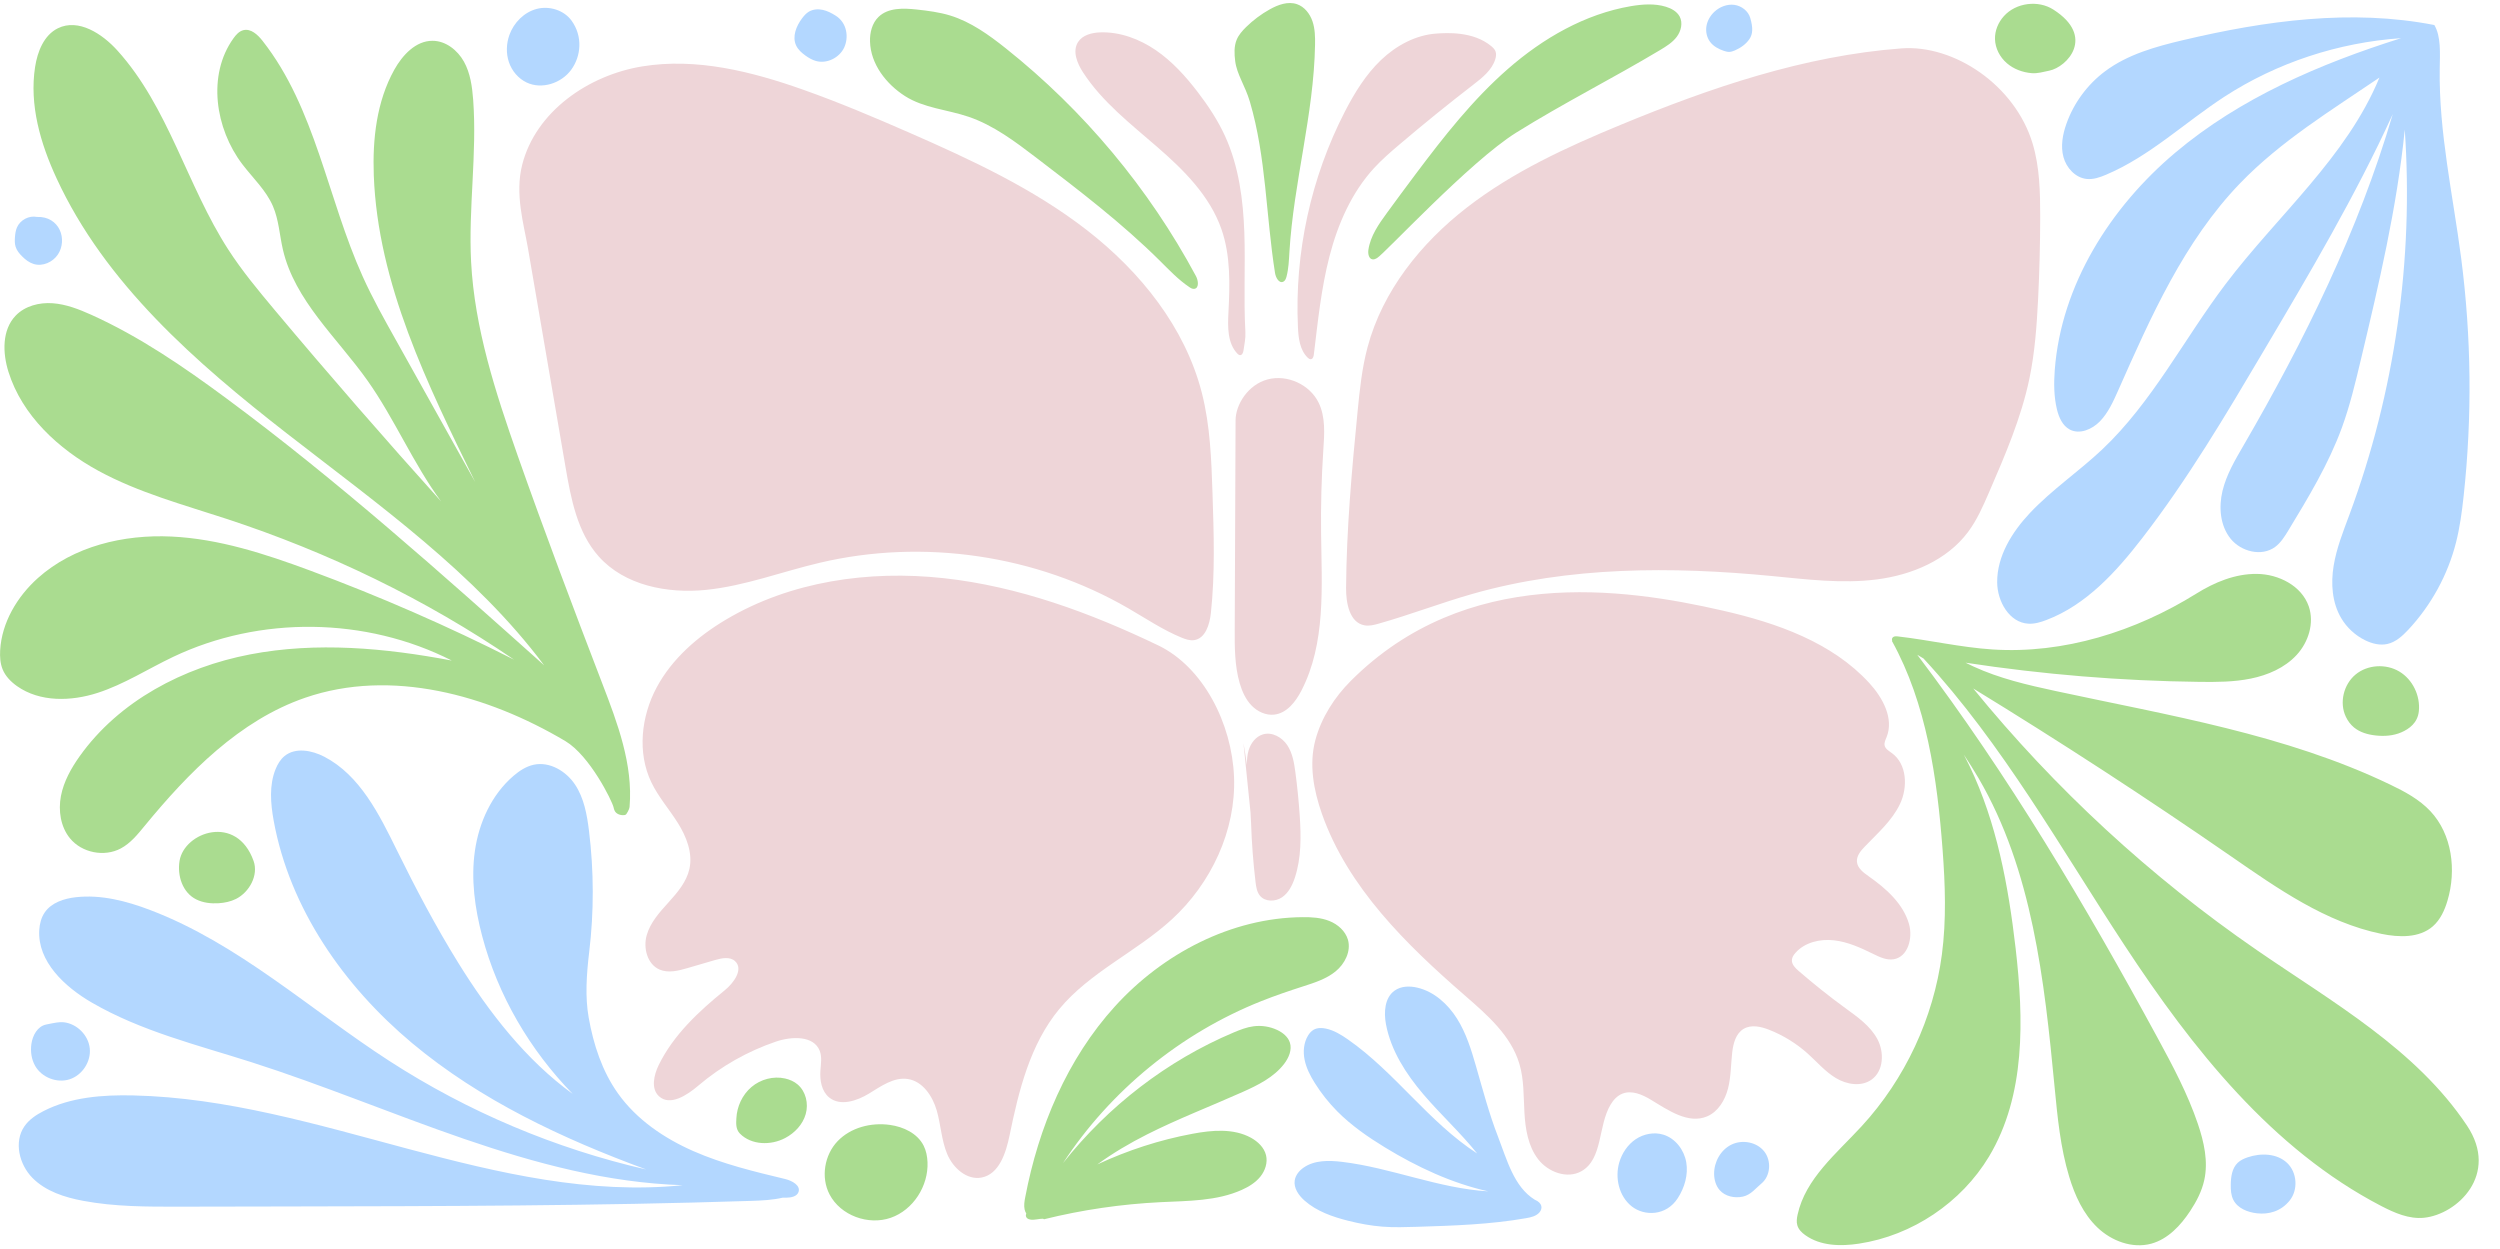 <?xml version="1.0" encoding="UTF-8"?><svg xmlns="http://www.w3.org/2000/svg" xmlns:xlink="http://www.w3.org/1999/xlink" height="251.9" preserveAspectRatio="xMidYMid meet" version="1.0" viewBox="-0.0 -0.6 504.3 251.9" width="504.3" zoomAndPan="magnify"><g id="change1_1"><path d="M121.5,137.3c3.07,7.98,6.21,16.3,5.5,24.82c-0.05,0.64-0.64,1.49-0.72,1.57c-0.11,0.1-0.26,0.13-0.41,0.14 c-0.73,0.06-1.53-0.22-1.87-0.86c-0.12-0.22-0.18-0.47-0.23-0.71c-0.29-1.29-4.79-10.43-9.73-13.37 c-15.74-9.34-35.15-14.7-52.46-8.75c-13.25,4.56-23.53,15.06-32.43,25.89c-1.4,1.71-2.84,3.48-4.79,4.52 c-3.33,1.78-7.87,0.87-10.25-2.05c-1.89-2.32-2.38-5.57-1.82-8.52c0.56-2.94,2.07-5.63,3.81-8.07c7.93-11.12,20.92-17.92,34.33-20.5 c13.41-2.58,27.29-1.3,40.71,1.24c-17.36-8.82-38.72-9.07-56.22-0.74c-5.09,2.42-9.88,5.53-15.24,7.26 c-5.36,1.73-11.63,1.89-16.24-1.36c-1.23-0.87-2.34-1.99-2.91-3.39c-0.49-1.2-0.57-2.53-0.5-3.83c0.32-5.62,3.43-10.84,7.62-14.59 c7.18-6.42,17.28-8.82,26.9-8.37c9.62,0.45,18.92,3.5,27.95,6.84c14.06,5.21,27.82,11.22,41.2,18 c-17.89-12.23-37.46-21.66-57.95-28.39c-8.77-2.88-17.77-5.29-25.88-9.7c-8.11-4.41-15.4-11.17-18.16-19.97 c-1.2-3.82-1.32-8.45,1.45-11.34c1.88-1.96,4.77-2.7,7.48-2.5s5.29,1.21,7.76,2.32c9.75,4.4,18.64,10.49,27.24,16.85 c22.45,16.61,43.31,35.26,64.13,53.87C95.8,114.95,76.33,101.2,57.9,86.86S21.2,56.58,11.41,35.37C8.16,28.35,5.89,20.55,7.08,12.9 c0.48-3.1,1.78-6.41,4.6-7.8c4.13-2.03,8.93,1.08,12.01,4.5C33.99,21,37.71,36.83,46.04,49.73c2.77,4.29,6.05,8.24,9.33,12.16 c10.97,13.09,22.19,25.97,33.62,38.67C83.4,93,79.59,83.87,74.11,76.14C68,67.52,59.43,60.02,57.06,49.72 c-0.67-2.91-0.82-5.98-2-8.72c-1.38-3.21-4.04-5.67-6.16-8.45c-5.51-7.23-7.11-18.01-1.82-25.4c0.51-0.72,1.14-1.44,2-1.66 c1.53-0.39,2.92,0.92,3.89,2.16c10.69,13.59,13.08,31.78,20.2,47.54c1.95,4.33,4.27,8.48,6.59,12.62 c5.37,9.62,10.75,19.24,16.12,28.87c-9.63-19.71-19.66-40.03-20.48-61.9c-0.27-7.32,0.57-14.9,4.13-21.3 c1.65-2.96,4.33-5.86,7.72-5.85c2.66,0,5.05,1.89,6.34,4.21c1.29,2.33,1.66,5.05,1.86,7.7c0.8,10.87-0.98,21.79-0.42,32.67 c0.7,13.41,4.93,26.36,9.37,39.02C109.84,106.69,115.63,122.01,121.5,137.3z M36.22,173.06c-0.49,3.02,0.61,6.39,3.35,7.76 c1.39,0.7,3,0.88,4.55,0.78c1.2-0.08,2.41-0.33,3.49-0.87c2.7-1.36,4.56-4.78,3.55-7.64C47.76,163.5,37.17,167.22,36.22,173.06z M234.03,52.06c1.87,1.86,3.7,3.79,5.89,5.26c0.29,0.2,0.62,0.39,0.97,0.35c1.02-0.11,0.85-1.66,0.36-2.57 c-9.5-17.7-22.63-33.43-38.35-45.94c-3.42-2.72-7.05-5.34-11.23-6.63c-2.19-0.67-4.48-0.96-6.76-1.21 c-2.69-0.29-5.75-0.39-7.69,1.49c-1.3,1.26-1.78,3.17-1.72,4.98c0.13,4.53,3.24,8.55,7.05,10.99c3.82,2.44,8.51,2.71,12.84,4.18 c5.05,1.72,9.39,5.01,13.63,8.24C217.66,37.8,226.32,44.4,234.03,52.06z M252.13,19.93c3.29,11.18,3.24,23.04,5.07,34.55 c0.15,0.93,0.81,2.14,1.66,1.75c0.38-0.18,0.54-0.61,0.65-1.01c0.43-1.62,0.49-3.31,0.59-4.98c0.84-14.02,4.92-27.74,5.17-41.78 c0.03-1.61,0-3.25-0.52-4.77c-0.52-1.52-1.61-2.93-3.13-3.45c-1.81-0.62-3.8,0.11-5.47,1.04c-1.75,0.97-3.36,2.18-4.79,3.58 c-0.76,0.75-1.49,1.57-1.9,2.56c-0.55,1.34-0.48,2.85-0.3,4.29C249.5,14.44,251.17,16.66,252.13,19.93z M474.86,146.15 c1.22,1,2.8,1.44,4.37,1.61c1.73,0.19,3.53,0.07,5.14-0.62c1.6-0.68,3.32-1.92,3.56-4.27c0.32-3.12-1.24-6.4-3.94-8.01 c-2.7-1.61-6.4-1.4-8.82,0.6c-2.42,2-3.32,5.69-1.97,8.52C473.59,144.81,474.15,145.57,474.86,146.15z M497.64,226.45 c-10.28-15.42-27.13-24.88-42.4-35.4c-21.44-14.76-40.76-32.59-57.2-52.77c17.63,10.79,34.97,22.07,51.97,33.83 c9.44,6.53,19.13,13.36,30.37,15.67c3.55,0.73,7.64,0.86,10.37-1.52c1.52-1.33,2.39-3.26,2.96-5.19c1.83-6.15,0.93-13.38-3.46-18.05 c-2.23-2.37-5.17-3.95-8.1-5.35c-21.13-10.15-44.64-13.94-67.56-18.89c-5.62-1.21-11.27-2.52-16.5-4.93 c-0.53-0.25-1.06-0.5-1.6-0.77c15.63,2.38,31.42,3.68,47.23,3.87c3.44,0.04,6.91,0.03,10.29-0.66c3.46-0.7,6.87-2.17,9.27-4.77 s3.59-6.45,2.45-9.79c-1.43-4.16-6.08-6.52-10.48-6.56c-4.39-0.05-8.59,1.72-12.21,3.98c-12.27,7.63-26.72,12.2-41.14,11.26 c-6.4-0.42-12.69-1.9-19.07-2.63c-0.34-0.04-0.74-0.06-0.99,0.17c-0.22,0.2-0.23,0.46-0.14,0.72c-0.02,0.01-0.04,0.01-0.06,0.03 c6.99,12.61,9.14,27.72,10.22,42.1c0.53,7.04,0.78,14.15-0.14,21.15c-1.69,12.84-7.43,25.12-16.2,34.65 c-5.04,5.48-11.33,10.56-12.91,17.83c-0.15,0.71-0.26,1.45-0.05,2.14c0.24,0.84,0.9,1.49,1.61,1.99c3.04,2.18,7.12,2.28,10.82,1.71 c10.75-1.63,20.64-8.26,26.24-17.58c7.4-12.34,7.01-27.73,5.36-42.02c-1.46-12.59-3.79-25.27-9.27-36.7 c-0.38-0.79-0.78-1.58-1.18-2.36c1.02,1.56,2.02,3.14,2.96,4.74c10.88,18.61,13.29,40.82,15.35,62.28 c0.59,6.11,1.17,12.26,2.95,18.14c1.14,3.78,2.84,7.51,5.69,10.24c2.85,2.73,7.04,4.3,10.85,3.27c3.38-0.92,5.95-3.68,7.87-6.6 c1.26-1.91,2.34-3.97,2.83-6.21c0.84-3.77-0.05-7.72-1.29-11.38c-2.05-6.04-5.06-11.69-8.1-17.29 c-14.54-26.76-30.11-53.05-48.5-77.32c0.42,0.25,0.84,0.5,1.26,0.75c16,17.3,27.63,38.2,40.6,57.93 c13.65,20.77,29.68,41.06,51.74,52.52c2.68,1.39,5.6,2.67,8.61,2.37C495.66,244.38,504.22,236.32,497.64,226.45z M268.16,185.18 c-1.7-0.68-3.58-0.79-5.41-0.77c-14.37,0.11-28.17,7.35-37.83,17.98c-9.66,10.63-15.43,24.4-18.11,38.51 c-0.16,0.82-0.3,1.68-0.12,2.49c0.06,0.28,0.18,0.55,0.33,0.8c-0.07,0.2-0.11,0.4-0.05,0.6c0.16,0.54,0.86,0.69,1.43,0.66 c0.99-0.05,1.97-0.37,2.2-0.1c7.71-1.91,15.61-3.06,23.55-3.45c5.54-0.27,11.29-0.21,16.35-2.48c1.41-0.63,2.77-1.47,3.74-2.67 s1.51-2.83,1.14-4.33c-0.38-1.55-1.64-2.74-3.03-3.51c-3.52-1.93-7.83-1.55-11.78-0.81c-6.64,1.23-13.1,3.34-19.22,6.19 c3.15-2.3,6.54-4.29,10.02-6.05c6.28-3.17,12.86-5.69,19.28-8.56c3.11-1.39,6.31-2.97,8.38-5.67c0.94-1.23,1.64-2.84,1.16-4.31 c-0.38-1.17-1.44-2.01-2.56-2.54c-1.48-0.69-3.15-0.95-4.76-0.74c-1.39,0.18-2.71,0.7-4,1.24c-13.45,5.67-25.39,14.91-34.45,26.37 c9.58-14.64,23.76-26.22,40.02-32.69c2.77-1.1,5.59-2.06,8.42-2.97c2.3-0.74,4.67-1.49,6.55-3.02c1.87-1.53,3.15-4.05,2.5-6.38 C271.39,187.2,269.87,185.86,268.16,185.18z M179.53,226.32c-3.79-0.54-7.91,0.51-10.56,3.27c-2.65,2.76-3.44,7.28-1.63,10.75 c2.22,4.26,7.82,6.29,12.35,4.71c4.53-1.58,7.61-6.42,7.41-11.22c-0.05-1.15-0.27-2.31-0.79-3.34 C185.05,228.02,182.26,226.7,179.53,226.32z M158.36,216.95c-2.35-0.53-4.93,0.16-6.77,1.72s-2.94,3.93-3.05,6.34 c-0.04,0.91-0.17,2.15,0.72,3.06c2.3,2.33,6.23,2.43,9.13,0.89c1.93-1.02,3.55-2.73,4.14-4.83c0.6-2.1,0.03-4.56-1.63-5.97 C160.19,217.55,159.29,217.16,158.36,216.95z M336.04,0.76c-2.26-0.69-4.7-0.51-7.04-0.12c-9.27,1.58-17.74,6.47-24.82,12.66 c-7.09,6.19-12.93,13.65-18.58,21.17c-1.95,2.6-3.89,5.22-5.8,7.84c-1.67,2.28-3.37,4.7-3.77,7.5c-0.11,0.77,0.08,1.82,0.86,1.91 c0.31,0.04,0.61-0.1,0.88-0.26c1.5-0.85,18.65-19.42,28.1-25.32c9.45-5.9,19.42-10.91,28.98-16.63c1.25-0.75,2.52-1.53,3.39-2.69 c0.87-1.16,1.26-2.81,0.58-4.09C338.27,1.71,337.15,1.1,336.04,0.76z M404.8,12.13c1.39,1.21,3.21,1.88,5.05,2.03 c1.19,0.1,2.34-0.27,3.51-0.5c3.63-0.72,9.38-6.87,0.84-12.33c-3.07-1.96-7.53-1.39-9.97,1.32c-1.14,1.26-1.85,2.94-1.8,4.64 C402.48,9.15,403.41,10.92,404.8,12.13z" fill="#AADC90"/></g><g id="change2_1"><path d="M161.07,239.87c-0.33,0.9-1.49,1.11-2.44,1.13c-0.24,0-0.48,0-0.73-0.01c-2.03,0.48-4.18,0.58-6.29,0.65 c-31.32,1.02-62.67,1.07-94.01,1.13c-7.15,0.01-14.3,0.02-21.46,0.04c-6.48,0.01-13,0.02-19.37-1.18c-3.74-0.7-7.56-1.92-10.23-4.63 c-2.67-2.71-3.77-7.26-1.62-10.39c0.94-1.37,2.38-2.33,3.87-3.09c5.51-2.82,11.92-3.29,18.11-3.15 c37.6,0.85,73.41,21.91,110.83,18.11c-30.29-0.97-58.23-15.64-87.09-24.84c-10.9-3.47-22.19-6.24-32.09-11.98 c-5.51-3.19-11.01-8.31-10.63-14.66c0.08-1.27,0.4-2.54,1.13-3.58c1.36-1.95,3.86-2.76,6.23-3.03c5.09-0.58,10.22,0.76,15.01,2.58 c17.83,6.78,32.25,20.1,48.27,30.46c15.82,10.23,33.43,17.67,51.8,21.88c-16.91-6.22-33.45-13.97-47.24-25.5 c-13.78-11.53-24.69-27.17-27.91-44.85c-0.63-3.48-0.94-7.18,0.4-10.45c0.4-0.98,0.97-1.93,1.79-2.6c2.2-1.8,5.52-1.16,8.04,0.15 c7.18,3.75,11.05,11.6,14.63,18.87c3.81,7.74,7.84,15.38,12.38,22.71c6.18,9.98,13.67,19.61,23.07,26.42 c-8.64-8.87-15.1-19.87-18.26-31.85c-1.48-5.6-2.28-11.46-1.46-17.18s3.38-11.34,7.77-15.11c1.2-1.03,2.57-1.93,4.11-2.26 c3.2-0.68,6.51,1.29,8.32,4.01s2.41,6.06,2.81,9.31c1,8.12,1.02,16.36,0.04,24.49c-0.54,4.54-0.84,9.03-0.1,13.2 c0.96,5.43,2.71,10.81,5.91,15.3c3.75,5.27,9.3,9.04,15.22,11.64c5.92,2.6,12.25,4.12,18.53,5.63 C159.81,237.58,161.55,238.55,161.07,239.87z M7.09,214.41c1.33,2.34,4.38,3.53,6.94,2.71c2.56-0.82,4.35-3.56,4.08-6.23 s-2.59-4.99-5.26-5.28c-0.88-0.09-1.75,0.09-3.55,0.46c-1.72,0.35-2.73,2.19-2.97,3.93C6.12,211.5,6.34,213.09,7.09,214.41z M6.79,52.65c1.8,0.56,3.86-0.36,4.9-1.93c0.95-1.44,1.09-3.39,0.35-4.95c-0.74-1.56-2.32-2.7-4.58-2.61 c-1.61-0.33-3.39,0.61-4.04,2.12c-0.26,0.6-0.35,1.26-0.4,1.91c-0.05,0.67-0.07,1.35,0.13,1.99c0.24,0.77,0.78,1.42,1.36,1.98 C5.16,51.81,5.91,52.38,6.79,52.65z M106.23,16.04c3.06,1.46,7.02,0.16,9.01-2.59c1.99-2.74,2.34-6.72,0.06-9.88 c-1.54-2.13-4.5-3.04-7.04-2.37s-4.61,2.76-5.5,5.24c-0.63,1.76-0.7,3.73-0.1,5.5S104.55,15.24,106.23,16.04z M168.57,2.56 c-0.81-0.51-1.68-0.97-2.61-1.17s-1.96-0.13-2.79,0.36c-0.54,0.32-0.97,0.81-1.35,1.31c-1.2,1.58-2.07,3.73-1.22,5.53 c0.4,0.84,1.13,1.49,1.89,2.03c0.63,0.45,1.31,0.85,2.06,1.07c2.2,0.64,4.73-0.6,5.72-2.66C171.25,6.96,170.89,4.01,168.57,2.56z M348.83,9.87c0.38-0.01,0.75-0.14,1.11-0.29c1.16-0.5,2.24-1.25,2.95-2.29c0.71-1.04,0.74-2.29,0.17-4.27 c-0.41-1.41-1.76-2.44-3.21-2.64c-1.45-0.19-2.95,0.39-4.02,1.39c-0.81,0.76-1.41,1.77-1.6,2.87c-0.19,1.1,0.05,2.28,0.71,3.18 c0.67,0.91,1.72,1.48,2.8,1.84C348.09,9.77,348.46,9.88,348.83,9.87z M496.46,51.43c-1.65-12.7-4.51-25.34-4.32-38.15 c0.05-3.2,0.28-6.5-1.08-8.83c-16.72-3.28-34.04-0.89-50.62,3.03c-5.55,1.31-11.21,2.87-15.78,6.28c-3.57,2.66-6.33,6.4-7.82,10.6 c-0.76,2.15-1.2,4.51-0.6,6.72c0.59,2.2,2.42,4.19,4.69,4.42c1.35,0.14,2.67-0.33,3.92-0.86c8.78-3.71,15.84-10.51,23.83-15.71 c10.6-6.89,23.01-10.96,35.67-11.83c-16.35,5.15-32.46,12.06-45.56,23.1c-13.11,11.05-23,26.7-24.3,43.79 c-0.2,2.68-0.19,5.4,0.44,8.01c0.39,1.59,1.11,3.25,2.55,4.03c2,1.08,4.54-0.01,6.12-1.64c1.66-1.72,2.67-3.96,3.64-6.14 c6.61-14.91,13.35-30.2,24.68-41.93c8.16-8.45,18.32-14.65,28.06-21.27c-6.63,16.08-20.55,27.79-31.04,41.66 c-8.39,11.09-14.78,23.82-24.9,33.37c-4.71,4.44-10.13,8.1-14.57,12.81c-3.62,3.85-6.64,8.71-6.6,13.99 c0.03,3.83,2.44,8.1,6.27,8.33c1.25,0.08,2.48-0.29,3.66-0.74c8.01-3.04,14.06-9.69,19.3-16.48c9.18-11.87,16.85-24.82,24.49-37.74 c9.25-15.62,18.53-31.3,26.08-47.83c-6.91,23.52-17.82,45.69-30.13,66.88c-1.69,2.91-3.43,5.86-4.22,9.14 c-0.78,3.28-0.48,6.99,1.63,9.62s6.28,3.67,8.99,1.67c1.15-0.85,1.92-2.11,2.67-3.33c4.05-6.69,8.13-13.42,10.81-20.77 c1.61-4.42,2.7-9,3.79-13.57c3.65-15.35,7.31-30.77,8.88-46.51c1.82,26.28-2,52.93-11.15,77.64c-1.26,3.4-2.62,6.79-3.2,10.36 c-0.58,3.57-0.32,7.42,1.53,10.54c1.13,1.92,2.84,3.49,4.84,4.47c1.39,0.68,2.98,1.08,4.48,0.74c1.69-0.38,3.04-1.62,4.22-2.88 c4.61-4.94,7.96-11.05,9.62-17.6c0.78-3.08,1.2-6.24,1.54-9.4C498.7,83.47,498.53,67.33,496.46,51.43z M453.38,232.86 c-0.72,0.25-1.43,0.57-1.98,1.09c-1.16,1.1-1.39,2.84-1.41,4.43c-0.01,1.04,0.04,2.11,0.51,3.04c0.86,1.72,2.89,2.52,4.79,2.73 c2.31,0.26,4.81-0.36,6.59-2.59c1.74-2.17,1.5-5.67-0.53-7.58C459.3,232.05,456.05,231.94,453.38,232.86z M349.27,230.29 c-2.18,1.06-3.53,3.51-3.5,5.93c0.02,1.17,0.35,2.37,1.12,3.25c1.12,1.28,3.02,1.67,4.68,1.31s2.64-1.75,3.72-2.62 c1.88-1.53,2.09-4.63,0.57-6.52C354.34,229.75,351.44,229.23,349.27,230.29z M335.55,228.29c-1.87-0.58-3.97-0.17-5.59,0.91 c-1.62,1.09-2.77,2.81-3.32,4.68c-0.92,3.12-0.05,6.84,2.5,8.86s6.97,1.99,9.31-1.66c1.37-2.13,2.13-4.73,1.7-7.23 C339.72,231.36,337.97,229.04,335.55,228.29z M309.58,241.4c-4.22-2.61-5.63-8.15-7.42-12.76c-1.79-4.61-3.05-9.41-4.42-14.16 c-0.96-3.33-1.99-6.69-3.84-9.62c-1.85-2.93-4.62-5.44-7.99-6.23c-1.54-0.37-3.29-0.33-4.58,0.59c-2.02,1.43-2.21,4.37-1.75,6.81 c1,5.3,4.04,10,7.53,14.1c3.49,4.1,7.5,7.75,10.86,11.95c-9.76-6.31-16.55-16.38-26.09-23.02c-1.35-0.94-2.8-1.83-4.41-2.17 c-0.83-0.18-1.74-0.19-2.48,0.23c-0.47,0.27-0.84,0.69-1.12,1.15c-0.89,1.45-1.05,3.27-0.7,4.93c0.34,1.67,1.14,3.21,2.04,4.65 c1.29,2.07,2.82,3.99,4.54,5.73c2.84,2.86,6.19,5.18,9.63,7.28c6.47,3.94,13.43,7.21,20.83,8.86c-10.03-0.59-19.52-4.75-29.49-5.95 c-2.66-0.32-5.57-0.37-7.77,1.17c-0.88,0.61-1.61,1.51-1.78,2.56c-0.24,1.56,0.8,3.04,1.99,4.09c2.45,2.16,5.65,3.27,8.82,4.07 c2.27,0.57,4.57,1,6.9,1.18c2.33,0.18,4.66,0.1,7,0.03c7.35-0.23,14.72-0.47,21.96-1.74c0.99-0.17,2.05-0.41,2.7-1.17 S311.19,242.08,309.58,241.4z" fill="#B3D7FF"/></g><g id="change3_1"><path d="M218.47,14c-1.19-1.83-2.18-4.26-1.01-6.11c0.91-1.43,2.78-1.9,4.47-1.96c3.99-0.14,7.92,1.34,11.22,3.59 c3.3,2.26,6.01,5.26,8.44,8.43c2.14,2.79,4.09,5.75,5.55,8.95c2.76,6.07,3.64,12.82,3.87,19.48c0.23,6.66-0.16,13.33,0.21,19.99 c0.07,1.3-0.21,2.52-0.38,3.72c-0.06,0.43-0.27,0.97-0.71,0.95c-0.21-0.01-0.39-0.17-0.54-0.32c-1.99-2.1-1.94-5.35-1.79-8.24 c0.29-5.67,0.46-11.49-1.41-16.85c-2.34-6.71-7.59-11.94-12.96-16.59C228.08,24.39,222.34,19.96,218.47,14z M263.79,71.55 c0.18,0.17,0.4,0.34,0.64,0.31c0.41-0.05,0.55-0.55,0.6-0.96c0.81-6.65,1.48-13.34,3.16-19.82s4.44-12.81,8.96-17.75 c1.57-1.71,3.33-3.24,5.1-4.74c4.89-4.16,9.88-8.2,14.96-12.12c1.82-1.4,3.75-2.94,4.42-5.13c0.16-0.53,0.24-1.11,0.03-1.62 c-0.17-0.41-0.5-0.73-0.84-1.01c-3.66-3.05-9.04-2.67-10.96-2.55c-4.24,0.26-8.21,2.42-11.29,5.35c-3.07,2.94-5.33,6.62-7.28,10.4 c-6.86,13.33-10.16,28.47-9.47,43.44C261.91,67.57,262.19,70,263.79,71.55z M266.49,107.03c-0.07-5.63,0.08-11.25,0.45-16.87 c0.22-3.23,0.47-6.64-0.95-9.54c-1.79-3.66-6.33-5.73-10.27-4.69c-3.94,1.04-6.47,5.06-6.48,8.26c-0.06,14.03-0.11,28.05-0.17,42.08 c-0.02,3.69-0.02,7.43,1.01,10.97c0.48,1.64,1.2,3.25,2.39,4.48c1.19,1.23,2.9,2.03,4.6,1.83c2.52-0.3,4.29-2.59,5.45-4.84 C267.46,129.15,266.62,117.79,266.49,107.03z M142.45,118.39c7.82-0.8,15.26-3.67,22.92-5.47c20.89-4.93,43.61-1.58,62.19,9.16 c3.55,2.05,6.97,4.37,10.76,5.93c0.81,0.33,1.67,0.64,2.54,0.52c2.3-0.32,3.15-3.16,3.4-5.46c0.86-8,0.59-16.08,0.33-24.12 c-0.23-6.81-0.46-13.69-2.15-20.29c-3.37-13.22-12.41-24.47-23.19-32.84s-23.29-14.17-35.8-19.65c-7.06-3.09-14.16-6.1-21.42-8.67 c-10.42-3.69-21.55-6.49-32.46-4.71s-21.51,9.13-24.23,19.84c-1.51,5.92,0.32,11.96,1.15,16.78c2.53,14.73,5.06,29.47,7.59,44.2 c1.1,6.41,2.37,13.19,6.7,18.04C126,117.51,134.63,119.18,142.45,118.39z M233.62,129.58c-13.69-6.57-28.15-11.9-43.24-13.55 s-30.91,0.61-43.96,8.37c-5.68,3.38-10.87,7.88-13.98,13.71s-3.91,13.12-1.06,19.08c1.41,2.95,3.61,5.44,5.35,8.21 c1.74,2.77,3.04,6.08,2.34,9.27c-0.58,2.62-2.41,4.76-4.21,6.75s-3.68,4.06-4.41,6.64c-0.73,2.58,0.12,5.83,2.57,6.91 c1.78,0.78,3.84,0.25,5.71-0.3c1.84-0.54,3.67-1.07,5.51-1.61c1.35-0.39,2.99-0.73,4.03,0.22c1.76,1.62-0.24,4.4-2.1,5.9 c-5.24,4.25-10.32,8.99-13.29,15.05c-0.99,2.03-1.61,4.77,0.04,6.3c2.22,2.06,5.65-0.18,7.95-2.14c4.6-3.91,9.95-6.94,15.66-8.88 c3.15-1.07,7.58-1.25,8.81,1.83c0.51,1.27,0.24,2.7,0.15,4.06c-0.13,1.96,0.25,4.15,1.78,5.39c2.22,1.8,5.55,0.71,8-0.78 c2.45-1.49,5.03-3.38,7.86-2.95c2.99,0.46,4.97,3.42,5.82,6.32c0.84,2.91,0.95,6.02,2.12,8.82s3.95,5.3,6.92,4.74 c3.56-0.68,4.93-4.96,5.66-8.51c1.85-9.03,4.14-18.36,10.01-25.46c6.18-7.48,15.54-11.54,22.7-18.09 c7.96-7.29,12.99-17.97,12.57-28.75C248.51,145.35,242.72,133.95,233.62,129.58z M261.3,155.15c-0.25-1.89-0.58-3.84-1.63-5.43 s-3.05-2.72-4.88-2.19c-1.47,0.42-2.5,1.8-2.93,3.26c-0.28,0.95-0.34,1.93-0.34,2.92c-0.2-1.48-0.42-2.96-0.69-4.42l1.42,13.96 c0.05,0.73,0.09,1.47,0.12,2.26c0.13,3.95,0.43,7.9,0.9,11.83c0.12,0.98,0.27,2.01,0.91,2.77c1.04,1.23,3.07,1.21,4.41,0.31 s2.1-2.44,2.61-3.97c1.32-4.01,1.26-8.34,0.98-12.55C261.98,160.98,261.69,158.06,261.3,155.15z M376.93,176.15 c-1.05-0.74-2.23-1.62-2.35-2.9c-0.1-1.17,0.73-2.19,1.55-3.04c2.59-2.71,5.53-5.24,7.14-8.64s1.4-8.04-1.63-10.25 c-0.59-0.43-1.31-0.83-1.47-1.53c-0.13-0.58,0.18-1.16,0.4-1.72c1.49-3.72-0.76-7.89-3.46-10.85c-7.54-8.25-18.67-12.15-29.56-14.64 c-20.3-4.66-51.84-9.06-75.06,14.16c-3.3,3.3-5.94,7.42-7.15,11.93c-1.32,4.89-0.36,10.13,1.32,14.9 c5.22,14.82,16.95,26.31,28.81,36.62c4.52,3.93,9.34,8.1,11.03,13.84c0.94,3.17,0.82,6.53,1.01,9.83s0.74,6.74,2.75,9.36 c2.01,2.62,5.87,4.06,8.74,2.44c4.36-2.47,3.32-9.12,5.88-13.42c0.56-0.95,1.35-1.81,2.37-2.22c1.89-0.76,4.01,0.16,5.75,1.21 c3.52,2.13,7.56,4.97,11.35,3.37c2.24-0.95,3.63-3.28,4.23-5.64s0.57-4.83,0.84-7.25c0.21-1.82,0.73-3.84,2.31-4.77 c1.54-0.91,3.51-0.46,5.17,0.2c2.82,1.11,5.44,2.73,7.71,4.75c1.89,1.69,3.56,3.68,5.73,4.98c2.18,1.31,5.11,1.79,7.18,0.32 c2.47-1.75,2.61-5.55,1.17-8.21c-1.44-2.66-4.03-4.46-6.47-6.24c-3.24-2.36-6.37-4.86-9.4-7.48c-0.68-0.59-1.41-1.31-1.36-2.21 c0.03-0.55,0.35-1.03,0.72-1.44c1.87-2.12,4.95-2.85,7.76-2.53c2.81,0.31,5.43,1.52,7.97,2.77c1.29,0.63,2.68,1.29,4.1,1.05 c2.87-0.48,3.88-4.29,3.08-7.09C383.9,181.66,380.45,178.62,376.93,176.15z M410.02,28.36c-3.54-11.78-15.83-20-26.46-19.2 c-19.6,1.47-38.49,7.92-56.66,15.43c-10.86,4.49-21.67,9.45-30.96,16.64s-17.06,16.86-20.08,28.22c-1.14,4.27-1.59,8.68-2.02,13.08 c-1.16,11.8-2.22,23.62-2.31,35.48c-0.02,3.05,0.7,6.98,3.71,7.53c0.97,0.18,1.96-0.08,2.9-0.35c6.37-1.8,12.55-4.19,18.92-6 c19.49-5.55,40.15-5.54,60.32-3.6c7.06,0.68,14.19,1.59,21.22,0.69c7.04-0.9,14.13-3.87,18.38-9.55c1.83-2.44,3.06-5.27,4.27-8.07 c3.22-7.44,6.46-14.94,8.12-22.87c1.09-5.24,1.48-10.59,1.75-15.93c0.28-5.57,0.42-11.16,0.43-16.74 C411.55,38.15,411.45,33.11,410.02,28.36z" fill="#EED5D8"/></g></svg>